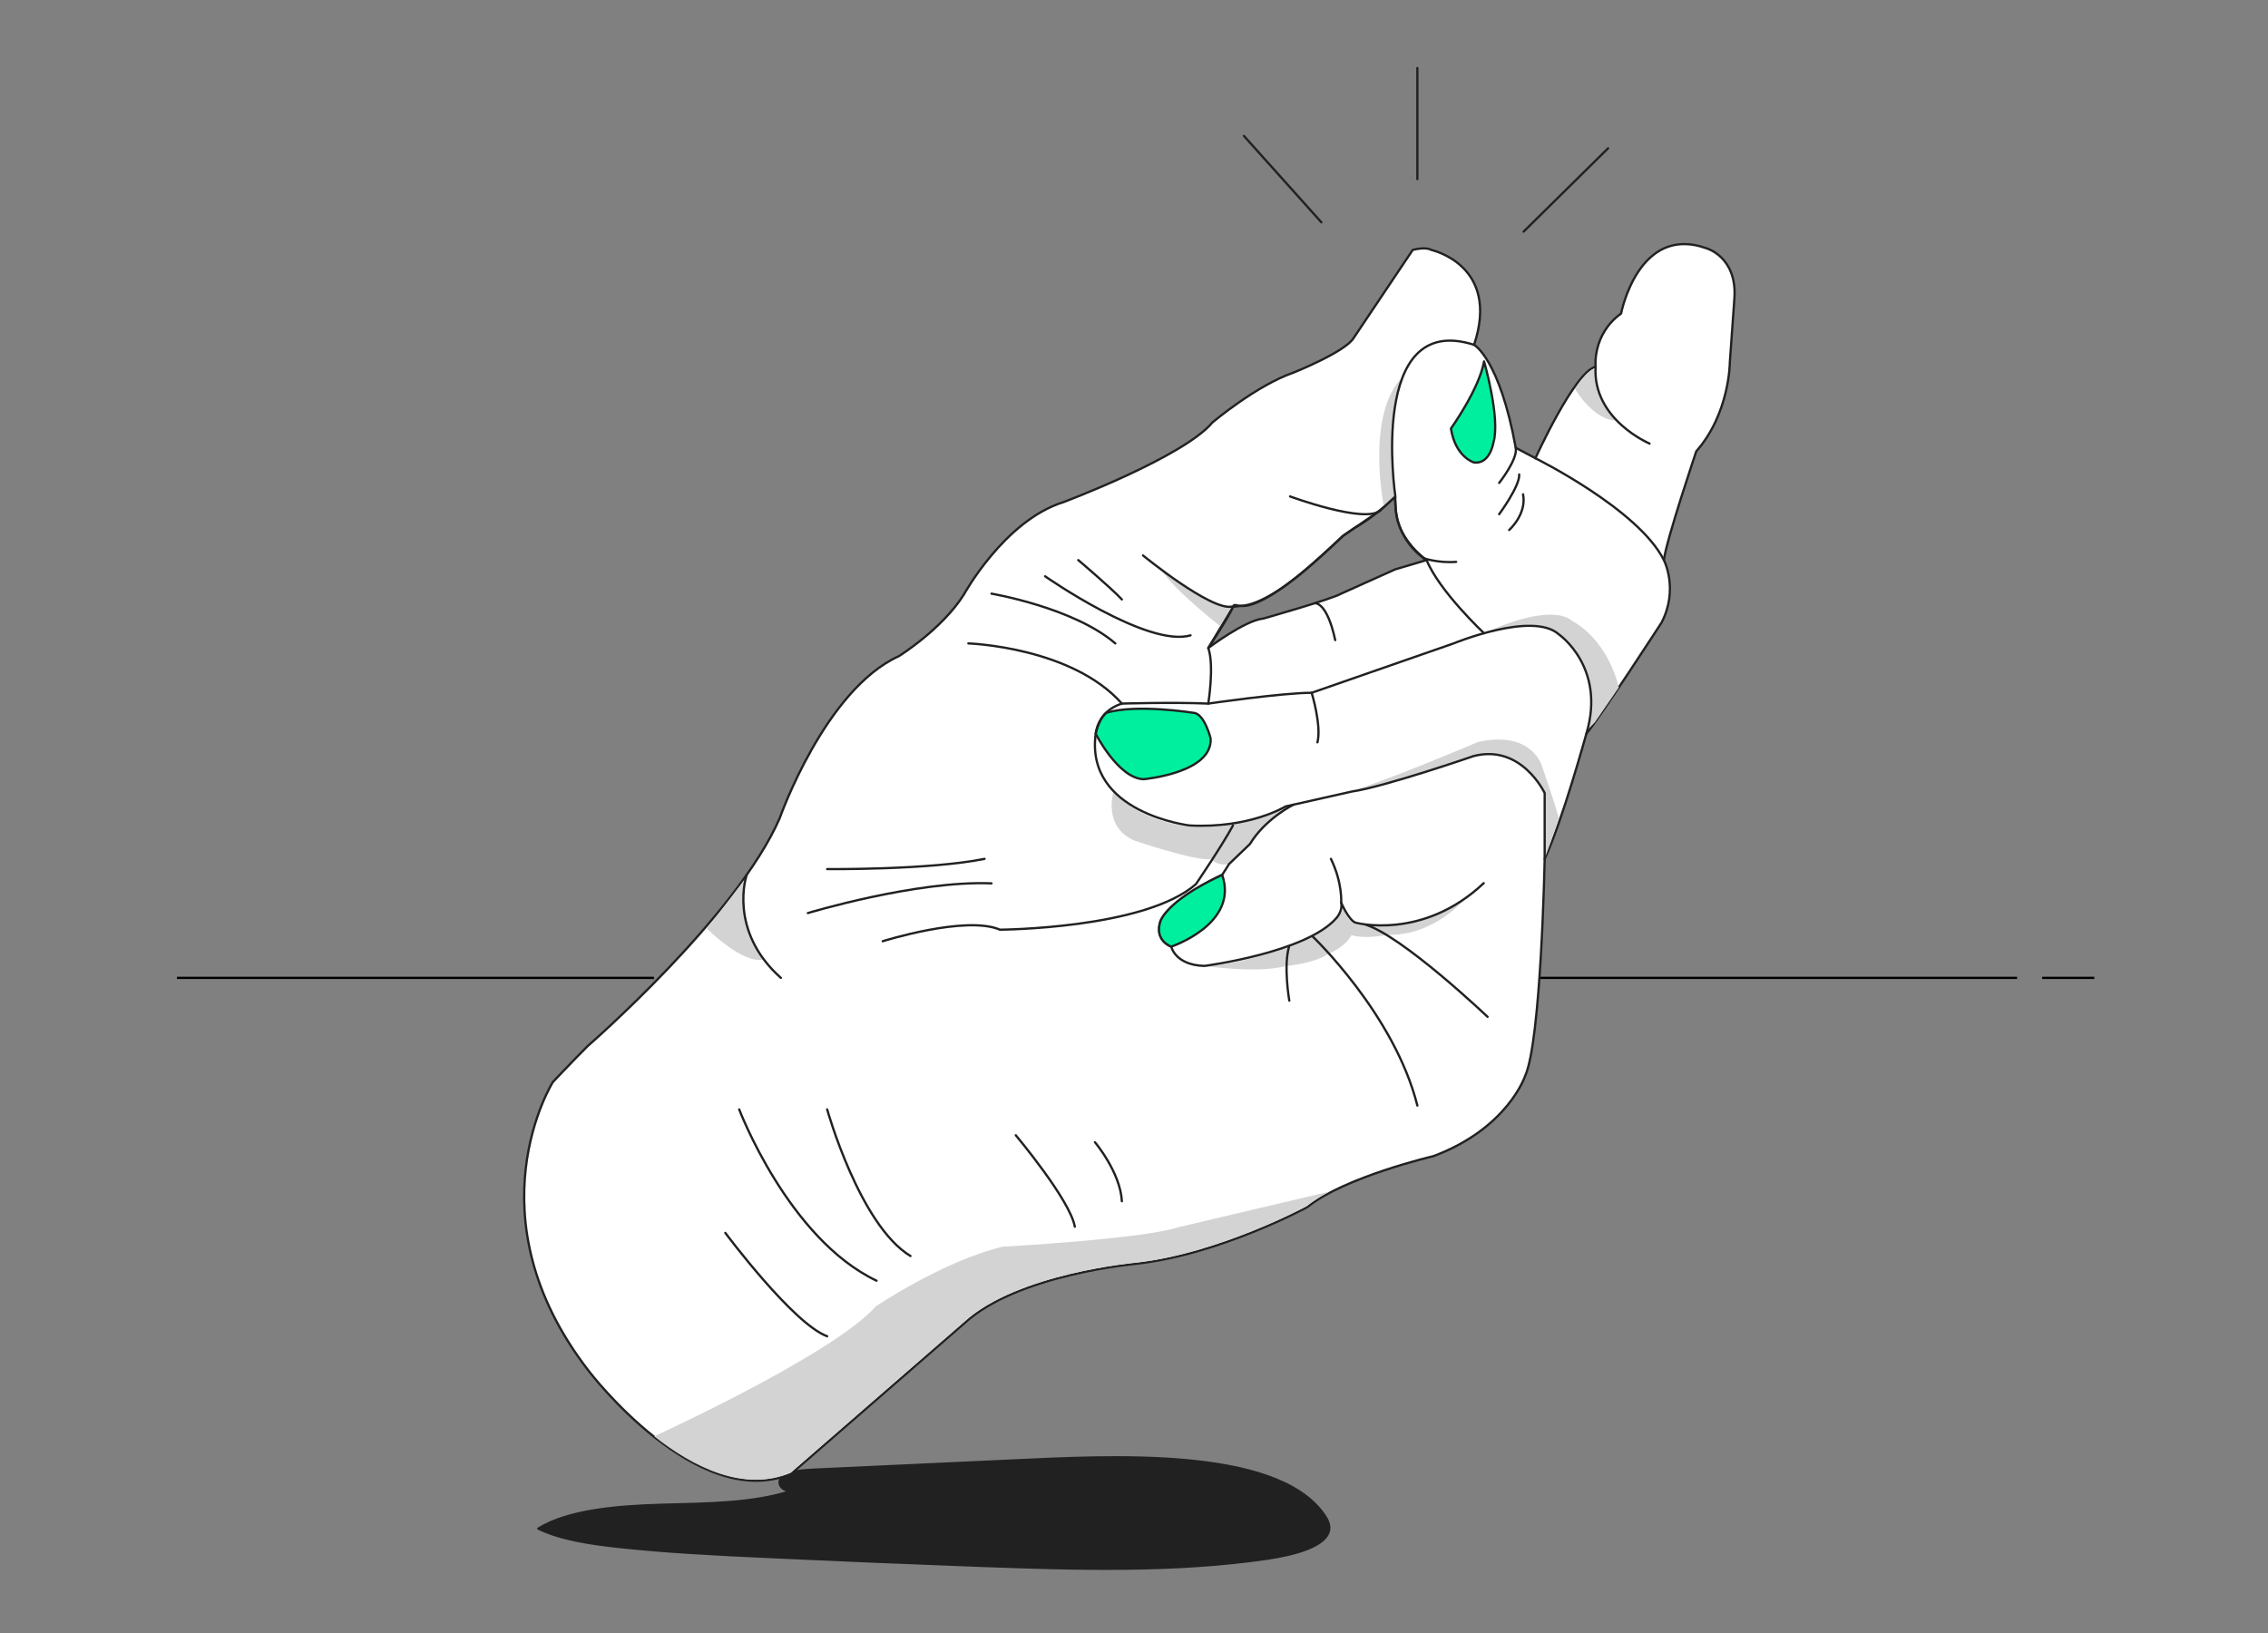 <svg width="500" height="360" xmlns="http://www.w3.org/2000/svg"><rect width="100%" height="100%" fill="#808080" stroke="none"/><g fill="none" fill-rule="evenodd"><path stroke="#000" stroke-width=".5" d="M144.174 215.576H39m405.682 0H339.508"/><path stroke="#000" stroke-width=".5" mask="url(#flxbltgrnb)" d="M11.493.5H0" transform="translate(450.216 215.076)"/><path d="m222.886 321.985-43.14 1.99c-2.522.115-5.285.295-6.958 1.335-1.673 1.041-1.025 3.217 1.505 3.408-8.377 2.768-18.783 2.728-28.626 3.02-9.843.29-20.461 1.213-26.99 5.248 4.906 2.376 11.384 3.35 17.654 4.03 10.556 1.147 21.246 1.68 31.916 2.176 15.943.743 31.893 1.41 47.845 2 21.273.787 42.953 1.42 63.332-1.575 6.14-.902 13.08-2.798 13.596-6.386.167-1.162-.411-2.336-1.193-3.437-10.63-14.97-47.181-12.812-68.941-11.809" fill="#212121"/><path d="m222.886 321.985-43.14 1.99c-2.522.115-5.285.295-6.958 1.335-1.673 1.041-1.025 3.217 1.505 3.408-8.377 2.768-18.783 2.728-28.626 3.02-9.843.29-20.461 1.213-26.99 5.248 4.906 2.376 11.384 3.35 17.654 4.03 10.556 1.147 21.246 1.68 31.916 2.176 15.943.743 31.893 1.41 47.845 2 21.273.787 42.953 1.42 63.332-1.575 6.14-.902 13.08-2.798 13.596-6.386.167-1.162-.411-2.336-1.193-3.437-10.63-14.97-47.181-12.812-68.941-11.809z" stroke="#212121" stroke-width=".5" stroke-linecap="round" stroke-linejoin="round"/><path d="m307.598 125.514-11.923 5.358c-2.254 1.275-17.137 5.485-17.137 5.485-4.082.383-12.161 6.506-12.161 6.506l5.443-9.081 1.619-.204c4.595-.14 11.142-5.383 11.142-5.383 3.397-2.4 11.513-10.08 11.513-10.08l2.5-1.71c4.559-2.537 8.28-6.273 8.28-6.273.676-.624.724.297.724.297l.144 2.217c.489 6.489 6.77 10.827 6.77 10.827l-6.914 2.04zM174.444 324.87l38.27-33.266c11.736-10.715 37.806-13.011 37.806-13.011 18.415-2.041 37.713-12.502 37.713-12.502 8.164-6.633 27.81-11.226 27.81-11.226 16.328-6.123 20.155-17.604 20.155-17.604 3.572-7.654 4.337-47.921 4.337-47.921 3.827-8.12 9.185-27.575 9.185-27.575 3.317-4.058 16.584-24.516 16.584-24.516 3.827-7.4.51-13.777.51-13.777.51-4.337 7.144-23.982 7.144-23.982 7.399-8.42 7.399-19.646 7.399-19.646l1.02-14.287c.51-8.93-6.123-10.801-6.123-10.801-15.053-5.443-18.88 14.373-18.88 14.373-6.378 4.592-5.613 11.736-5.613 11.736-4.592 1.02-13.267 20.155-13.267 20.155l-4.337-2.296c-3.572-19.645-9.185-22.707-9.185-22.707 5.868-17.604-9.44-20.921-9.44-20.921-1.275-.765-4.082 0-4.082 0l-13.012 19.39c-1.785 3.062-13.267 7.655-13.267 7.655-8.164 2.806-17.86 10.97-17.86 10.97-6.377 7.654-32.911 17.604-32.911 17.604-13.012 4.082-21.941 20.41-21.941 20.41-4.848 7.655-14.288 13.523-14.288 13.523-16.328 7.399-26.278 35.719-26.278 35.719-9.44 21.686-42.352 50.26-42.352 50.26-3.317 3.317-7.654 7.91-7.654 7.91s-18.59 29.554 7.944 63.742c0 0 23.912 31.406 44.613 22.59z" fill="#FFF"/><path d="m307.598 125.514-11.923 5.358c-2.254 1.275-17.137 5.485-17.137 5.485-4.082.383-12.161 6.506-12.161 6.506l5.443-9.081 1.619-.204c4.595-.14 11.142-5.383 11.142-5.383 3.397-2.4 11.513-10.08 11.513-10.08l2.5-1.71c4.559-2.537 8.28-6.273 8.28-6.273.676-.624.724.297.724.297l.144 2.217c.489 6.489 6.77 10.827 6.77 10.827l-6.914 2.04zM174.444 324.87l38.27-33.266c11.736-10.715 37.806-13.011 37.806-13.011 18.415-2.041 37.713-12.502 37.713-12.502 8.164-6.633 27.81-11.226 27.81-11.226 16.328-6.123 20.155-17.604 20.155-17.604 3.572-7.654 4.337-47.921 4.337-47.921 3.827-8.12 9.185-27.575 9.185-27.575 3.317-4.058 16.584-24.516 16.584-24.516 3.827-7.4.51-13.777.51-13.777.51-4.337 7.144-23.982 7.144-23.982 7.399-8.42 7.399-19.646 7.399-19.646l1.02-14.287c.51-8.93-6.123-10.801-6.123-10.801-15.053-5.443-18.88 14.373-18.88 14.373-6.378 4.592-5.613 11.736-5.613 11.736-4.592 1.02-13.267 20.155-13.267 20.155l-4.337-2.296c-3.572-19.645-9.185-22.707-9.185-22.707 5.868-17.604-9.44-20.921-9.44-20.921-1.275-.765-4.082 0-4.082 0l-13.012 19.39c-1.785 3.062-13.267 7.655-13.267 7.655-8.164 2.806-17.86 10.97-17.86 10.97-6.377 7.654-32.911 17.604-32.911 17.604-13.012 4.082-21.941 20.41-21.941 20.41-4.848 7.655-14.288 13.523-14.288 13.523-16.328 7.399-26.278 35.719-26.278 35.719-9.44 21.686-42.352 50.26-42.352 50.26-3.317 3.317-7.654 7.91-7.654 7.91s-18.59 29.554 7.944 63.742c0 0 23.912 31.406 44.613 22.59z" stroke="#212121" stroke-width=".5" stroke-linecap="round" stroke-linejoin="round"/><path d="M250.393 278.377c18.416-2.04 37.714-12.502 37.714-12.502 1.385-1.125 3.106-2.19 5-3.187l-33.363 7.866c-7.918 2.608-38.725 4.29-38.725 4.29-13.098 3.135-27.96 13.167-27.96 13.167-8.426 9.561-41.483 25.227-48.83 28.638 8.569 6.757 19.73 12.416 30.088 8.006l38.27-33.266c11.737-10.716 37.806-13.012 37.806-13.012m-82-66.863s-7.482-9.89-3.28-18.892c0 0-7.639 10.126-9.301 12.058 0 0 7.9 7.964 12.581 6.834M309.269 83.03s-3.256 6.974-2.076 22.442l.294 2.928s.492 1.031-.612 1.731l-1.786 1.534s-4.123-20.353 4.18-28.636m17.901 56.568s12.312-4.268 16.427.204c0 0 7.769 5.845 7.184 15.918l-.804 5.135 1.62-1.604 5.278-7.695s-2.005-10.097-10.395-14.747c0 0-3.748-4.328-19.31 2.79m-46.127 39.354s-5.73 2.323-11.21 2.83l-.126.333c-1.434.115-3.782.22-7.35.154 0 0-11.254-.972-16.859-7.852 0 0-2.523 7.877 4.654 10.909 0 0 13.436 4.586 16.804 4.058 0 0 1.505 1.656 4.012 1.086l4.593-4.405s3.264-4.804 7.4-7.37l1.456-1.101-3.374 1.358zm42.005 19.072s-6.811 8.447-17.415 8.058c0 0-4.486 1.072-7.923.013l1.11-2.333 1.98.29s11.956 1.818 22.248-6.028" fill="#D3D3D3"/><path d="M265.526 212.94s11.658 1.736 18.105 0c0 0 5.95-.464 9.344-2.73 0 0 5.425-2 5.888-6.796 0 0-1.504.46-2.769-3.38 0 0-.42 3.083-6.269 6.283 0 0-3.31 1.612-5.344 2.396 0 0-12.35 4.333-18.955 4.226" fill="#D3D3D3"/><path d="M182.353 244.576s7.144 25.513 18.37 32.317m-37.76-32.317s10.8 28.49 30.276 37.76m-33.338-10.546s14.968 20.07 22.452 22.792m12.247-87.085s18.346-5.771 25.841-2.545c0 0 31.988-.176 43.214-10.042 0 0 5.783-8.504 8.164-12.926" stroke="#212121" stroke-width=".5" stroke-linecap="round" stroke-linejoin="round"/><path d="M243.838 157.15c6.717-2.04 19.307 0 19.307 0 2.381.17 3.742 5.613 3.742 5.613.51 7.654-14.763 9.015-14.763 9.015-5.578-.17-10.569-10.012-10.569-10.012s.533-2.772 1.971-4.302l.312-.314z" fill="#00EF9F"/><path d="M243.838 157.15c6.717-2.04 19.307 0 19.307 0 2.381.17 3.742 5.613 3.742 5.613.51 7.654-14.763 9.015-14.763 9.015-5.578-.17-10.569-10.012-10.569-10.012s.533-2.772 1.971-4.302l.312-.314zM178.1 201.288s23.898-7.229 40.482-6.548m-36.229-3.147s22.467.22 34.698-2.252m-3.572-47.499s22.792.765 33.848 13.267m-28.745-24.237s18.114 3.062 27.299 10.97m-15.478-14.797s22.622 15.818 32.062 13.012m-24.749-16.584s7.23 6.123 9.61 8.675m19.05 22.962s1.362-8.42 0-12.247c0 0 3.428-5.176 4.91-7.969.232-.439.417-.82.533-1.112.85-2.145 1.775 6.02 24.274-15.667l8.213-5.613 3.316-3.062s-6.123-40.966 17.35-33.422m2.198 63.579s-9.852-9.236-12.658-16.124c0 0-7.4-4.082-6.89-14.033" stroke="#212121" stroke-width=".5" stroke-linecap="round" stroke-linejoin="round"/><path d="M327.17 79.675s3.67 12.587 2.055 17.944c0 0-.766 4.763-4.253 4.338 0 0-4.082-1.106-5.102-7.484 0 0 6.266-8.76 7.3-14.798" fill="#00EF9F"/><path d="M327.17 79.675s3.67 12.587 2.055 17.944c0 0-.766 4.763-4.253 4.338 0 0-4.082-1.106-5.102-7.484 0 0 6.266-8.76 7.3-14.798zm-42.764 29.765s16.584 6.124 19.9 3.063m-19.147 64.887s-6.196 3.063-9.598 8.676l-4.592 4.404-1.531 2.399s-11.226 5.103-13.607 10.205c0 0-1.531 3.912 2.381 5.613 0 0 .851 4.082 7.314 4.253 0 0 22.452-2.892 29.085-10.546 0 0 1.446-1.531 1.063-3.402 0 0 1.659 3.912 3.189 4.423 0 0 14.798 3.99 28.235-8.72m.85 29.47s-18.917-18.013-27.148-20.403m-11.55 2.556s18.117 17.167 23.22 37.408m-28.234-23.133s-1.361-7.714 0-12.106m-60.296 41.787s11.99 14.287 13.011 20.155m4.434-18.624s5.602 6.633 5.942 13.012" stroke="#212121" stroke-width=".5" stroke-linecap="round" stroke-linejoin="round"/><path d="M269.438 192.869c3.738 10.833-11.226 15.818-11.226 15.818s-3.832-1.307-2.38-5.613c0 0 1.256-4.395 13.012-9.924l.594-.281z" fill="#00EF9F"/><path d="M269.438 192.869c3.738 10.833-11.226 15.818-11.226 15.818s-3.832-1.307-2.38-5.613c0 0 1.256-4.395 13.012-9.924l.594-.281zm61.062-86.405s4.145-5.22 3.657-7.739M330.5 113.36s4.592-6.216 4.422-8.767m-2.209 12.247s3.91-3.48 3.06-7.864m-46.605 43.752s2.211 7.221 1.276 10.924m-125.838 29.217s-4.195 12.246 7.542 22.707m166.346-114.555s22.707 11.226 28.32 22.452m-71.14 75.519s.317-4.372-2.26-9.65" stroke="#212121" stroke-width=".5" stroke-linecap="round" stroke-linejoin="round"/><path d="M340.535 174.84c-4.58-7.404-8.557-7.97-8.557-7.97s4.647 1.728 0 0c-4.647-1.725-11.003 1.123-11.003 1.123s8.726-3.59 0 0-25.3 7.033-25.3 7.033-6.997 1.574 0 0c6.995-1.574 29.983-11.373 29.983-11.373s10.31-3.091 14.05 4.59c0 0 2.78 7.886 3.942 12.08l-1.936 5.748a129.4 129.4 0 0 0-1.179 3.27V174.84" fill="#D3D3D3"/><path d="M349.72 161.766c4.422-14.744-6.123-21.965-6.123-21.965-5.783-5.102-23.132 2.041-23.132 2.041l-31.296 10.886c-6.464 0-22.792 2.381-22.792 2.381-7.824-.34-19.05 0-19.05 0-5.443 1.701-5.772 6.657-5.772 6.657-2.37 17.543 20.74 20.217 20.74 20.217 13.266.68 21.09-4.193 21.09-4.193l14.628-3.29c7.144-1.02 26.874-7.825 26.874-7.825 10.546-2.72 15.648 8.164 15.648 8.164v14.502m-26.791-66.311s3.281 1.15 7.28.831m-31.102 9.121s2.62-.325 4.435 8.125" stroke="#212121" stroke-width=".5" stroke-linecap="round" stroke-linejoin="round"/><path d="m351.76 81.14-.026.58c-.54 5.363 4.744 11.028 4.744 11.028-5.264-.091-9.238-6.992-9.238-6.992s2.344-4.01 4.52-4.616" fill="#D3D3D3"/><path d="M363.667 97.79s-12.587-5.274-11.906-16.925" stroke="#212121" stroke-width=".5" stroke-linecap="round" stroke-linejoin="round"/><path d="M268.975 138.019s-10.491-8.242-12.937-12.428c0 0 8.739 7.699 15.372 8.344l-2.435 4.084z" fill="#D3D3D3"/><path d="M251.99 122.452s15.052 12.325 19.644 11.265" stroke="#212121" stroke-width=".5" stroke-linecap="round" stroke-linejoin="round"/><path fill="#FFF" d="m274.236 29.968 17.08 19.05"/><path stroke="#212121" stroke-width=".5" stroke-linecap="round" stroke-linejoin="round" d="m274.236 29.968 17.08 19.05"/><path fill="#FFF" d="M312.47 39.493V15"/><path stroke="#212121" stroke-width=".5" stroke-linecap="round" stroke-linejoin="round" d="M312.47 39.493V15"/><path fill="#FFF" d="m335.894 51.059 18.624-18.37"/><path stroke="#212121" stroke-width=".5" stroke-linecap="round" stroke-linejoin="round" d="m335.894 51.059 18.624-18.37"/></g></svg>